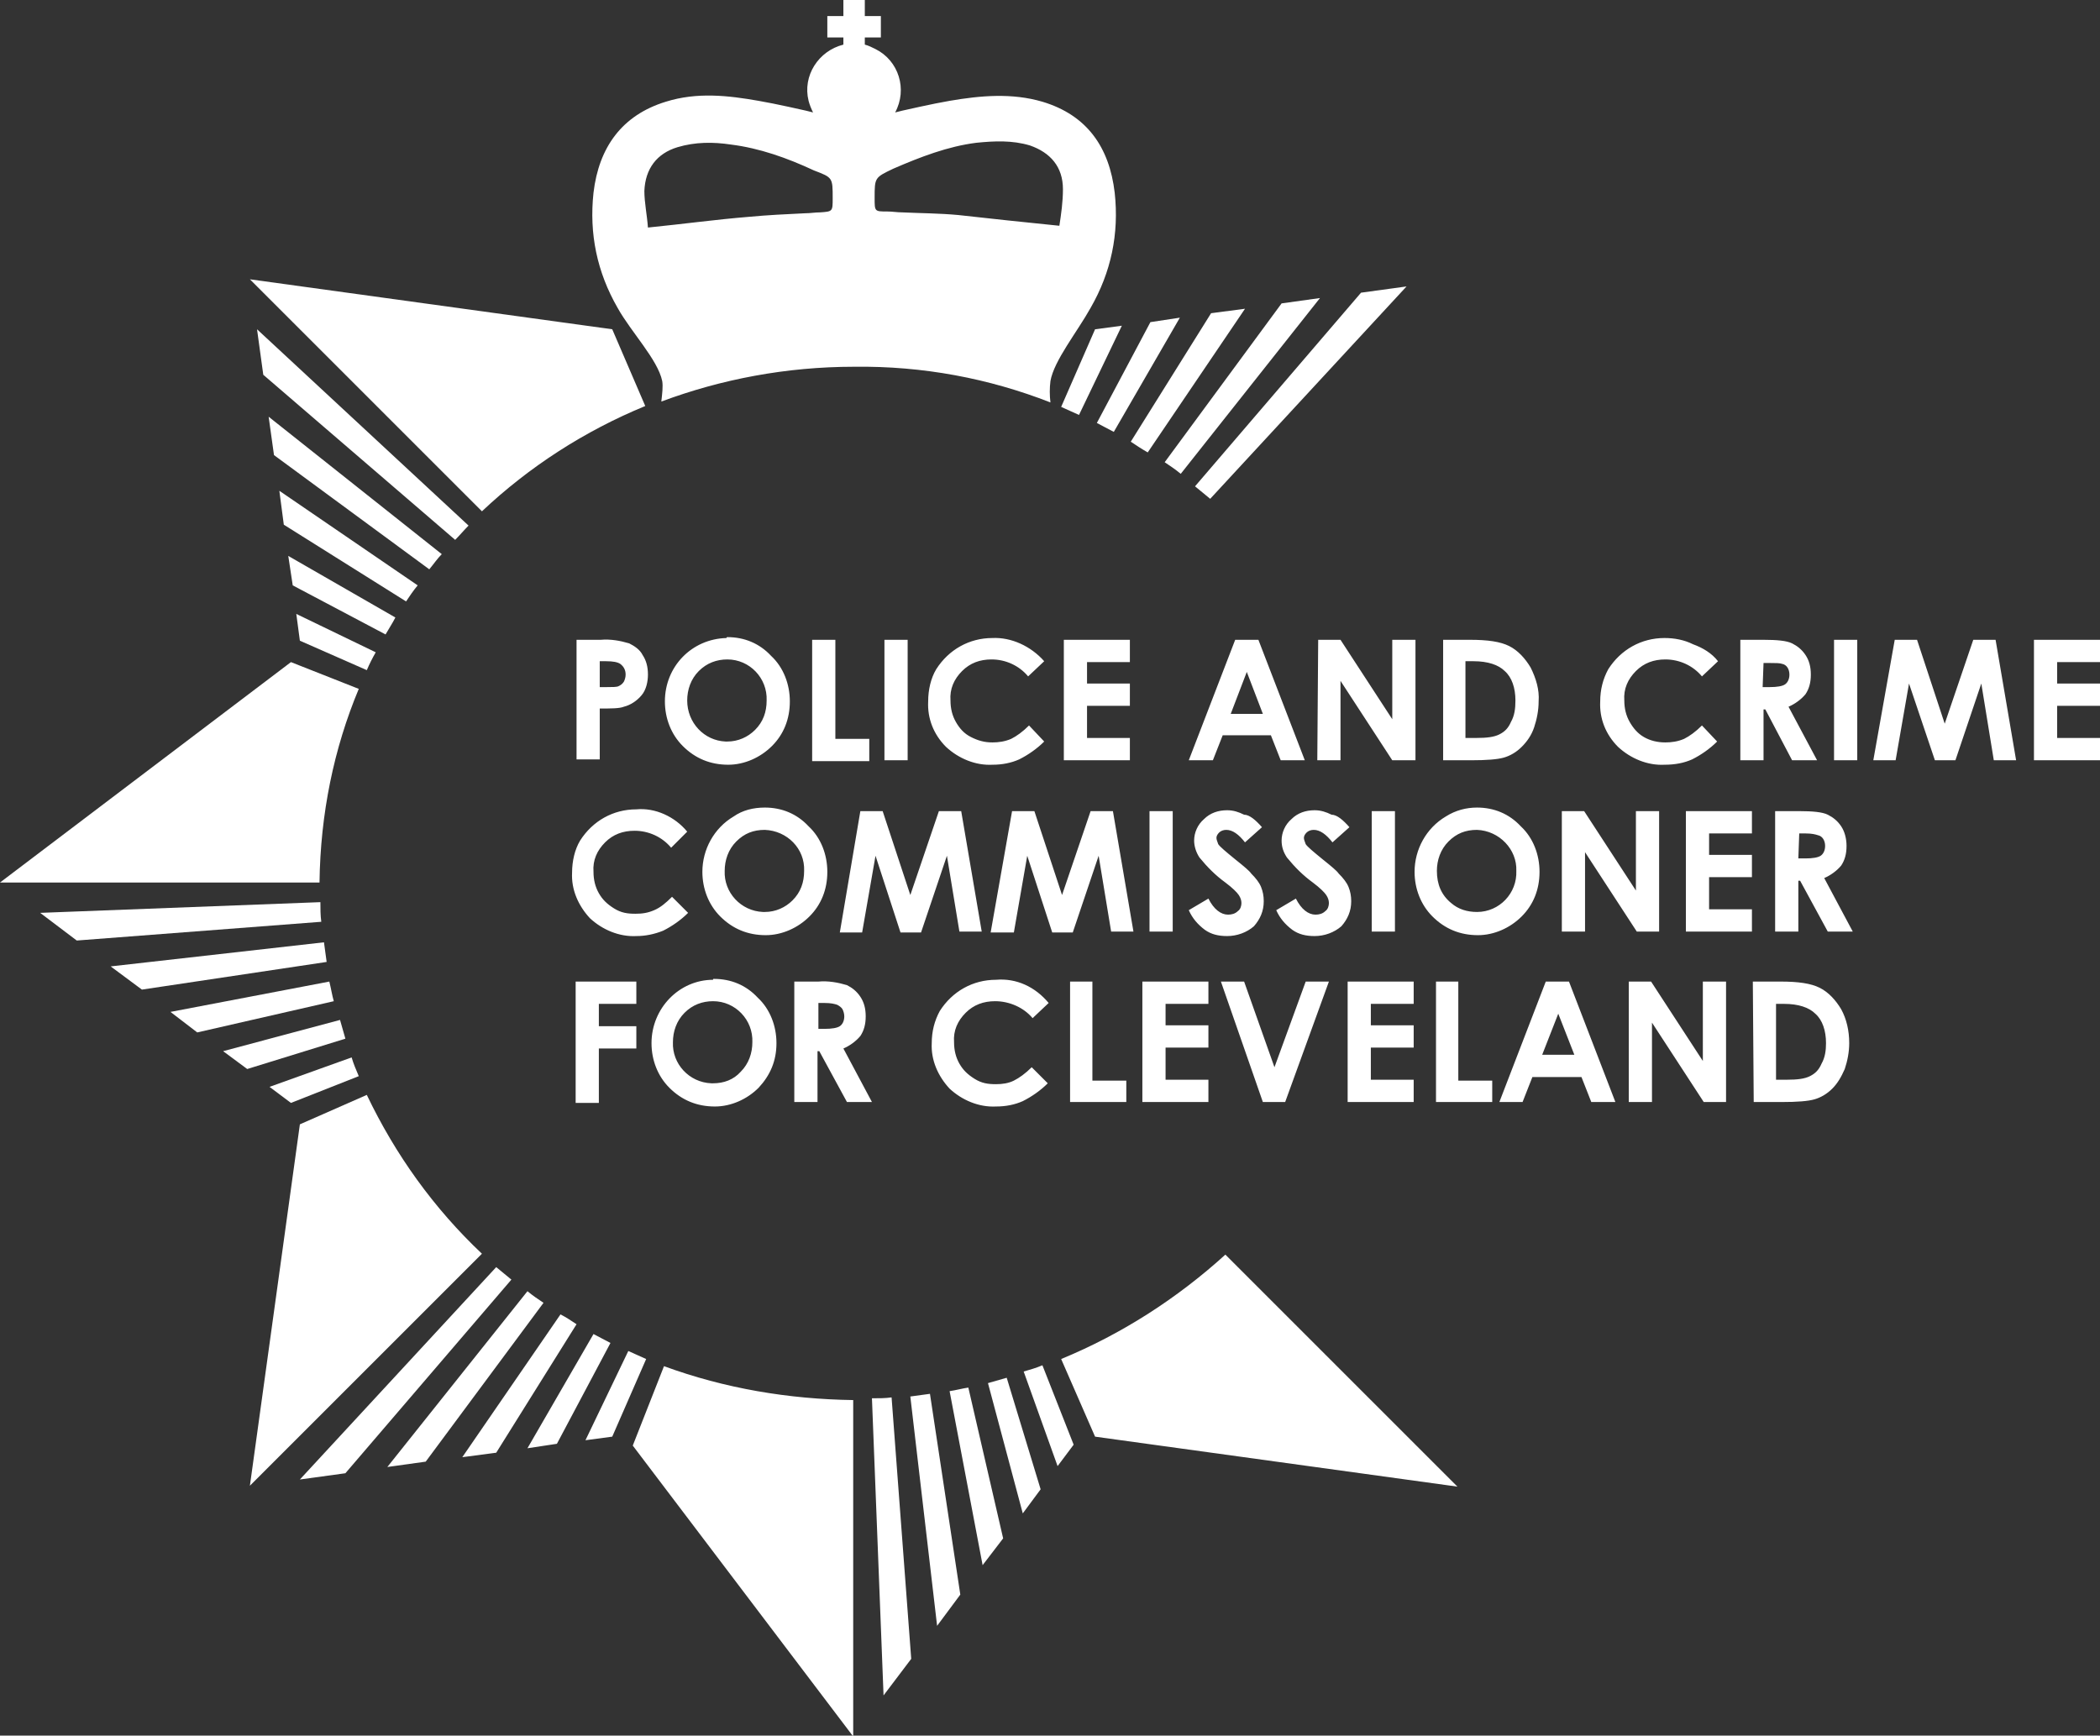 <?xml version="1.0" encoding="utf-8"?>
<!-- Generator: Adobe Illustrator 24.0.1, SVG Export Plug-In . SVG Version: 6.00 Build 0)  -->
<svg version="1.1" id="Layer_1" xmlns="http://www.w3.org/2000/svg" xmlns:xlink="http://www.w3.org/1999/xlink" x="0px" y="0px"
	 viewBox="0 0 235.3 194.5" style="enable-background:new 0 0 235.3 194.5;" xml:space="preserve">
<rect x="0" y="0" width="235.3" height="194.5" fill="#333333" stroke="none"/>
<style type="text/css">
	.st0{fill:#ffffff;}
</style>
<path id="crown" class="st0" d="M117.7,45.1c-0.1-0.8-0.1-1.6,0-2.4c0.4-2.3,3-5.5,4.5-8.2c2.3-4,3.2-8.3,2.7-12.9
	c-0.6-5.1-3.1-8.7-8.1-10.2c-3.4-1-6.9-0.7-10.4-0.1c-1.8,0.3-5.3,1.1-5.3,1.1l-0.8,0.2c1.4-2.6,0.4-5.8-2.2-7.1
	c-0.4-0.2-0.8-0.4-1.2-0.5V4.2h1.8V1.8h-1.8V0h-2.4v1.8h-1.8v2.4h1.8V5c-2.8,0.7-4.6,3.5-3.9,6.3c0.1,0.4,0.3,0.9,0.5,1.3l-0.8-0.2
	c0,0-3.5-0.8-5.3-1.1c-3.4-0.6-6.9-1-10.4,0.1c-4.9,1.5-7.5,5.1-8.1,10.2c-0.5,4.6,0.4,8.9,2.7,12.9c1.5,2.7,4.5,5.8,5,8.2
	c0.1,0.6,0,1.4-0.1,2.3c6.7-2.5,14-3.9,21.6-3.9C103.4,41,110.8,42.4,117.7,45.1z M100.1,18.9c3-1.3,6.1-2.5,9.3-2.9
	c2-0.2,4-0.3,6,0.3c2.3,0.8,3.7,2.4,3.7,4.9c0,1.4-0.2,2.8-0.4,4.1c-4-0.4-7.7-0.8-11.3-1.2c-2.1-0.2-4.2-0.2-6.3-0.3
	c-0.6,0-1.1-0.1-1.7-0.1C98,23.7,98,23.7,98,22.2C98,19.9,98,19.9,100.1,18.9z M93.3,22.2c0,1.5,0,1.5-1.4,1.6
	c-0.6,0-1.1,0.1-1.7,0.1c-2.1,0.1-4.2,0.2-6.3,0.4c-3.7,0.3-7.3,0.8-11.3,1.2c-0.1-1.4-0.4-2.8-0.4-4.1c0.1-2.5,1.4-4.2,3.7-4.9
	c2-0.6,4-0.6,6-0.3c3.2,0.4,6.3,1.5,9.3,2.9C93.3,19.9,93.3,19.9,93.3,22.2L93.3,22.2z"/>
<path id="crestt" class="st0" d="M40.2,77.2l-7.6-3L0,98.9h35.8v0C35.9,91.2,37.4,83.9,40.2,77.2z M31.3,55l0.5,3.8l13.7,8.6
	c0.4-0.6,0.8-1.2,1.3-1.8L31.3,55z M32.3,62.3l0.5,3.3l10.4,5.5c0.4-0.7,0.8-1.3,1.1-1.9L32.3,62.3z M33.2,68.8l0.4,3l7.5,3.3
	c0.3-0.7,0.6-1.3,1-2L33.2,68.8L33.2,68.8z M30.1,46.7l0.6,4.3l17.4,12.8c0.5-0.6,0.9-1.2,1.4-1.7L30.1,46.7z M28.8,36.9l0.7,5.1
	l21.5,18.5c0.5-0.5,1-1.1,1.5-1.6L28.8,36.9L28.8,36.9z M68.6,36.9L28,31.3l26,26c5.3-5,11.5-9,18.3-11.8L68.6,36.9z M139.5,34.6
	l-3.8,0.5l-9,14.4c0.6,0.4,1.2,0.8,1.9,1.2L139.5,34.6z M132.2,35.6l-3.3,0.5l-6,11.3l1.9,1L132.2,35.6z M125.7,36.5l-3,0.4
	l-3.8,8.7c0.7,0.3,1.3,0.6,2,0.9L125.7,36.5z M147.9,33.4l-4.3,0.6l-13.1,17.8c0.6,0.4,1.2,0.8,1.8,1.3L147.9,33.4L147.9,33.4z
	 M157.6,32.1l-5.1,0.7l-18.6,21.7c0.6,0.5,1.1,0.9,1.7,1.4L157.6,32.1z M118.9,152.3l3.8,8.7l40.6,5.6l-26-26
	C131.9,145.5,125.7,149.5,118.9,152.3z M110.1,175.4l2.3-3l-3.9-16.9c-0.7,0.1-1.4,0.3-2.1,0.4L110.1,175.4L110.1,175.4z
	 M114.6,169.6l2-2.7l-3.8-12.5c-0.7,0.2-1.4,0.4-2.1,0.6L114.6,169.6z M118.5,164.3l1.8-2.4l-3.5-8.9c-0.7,0.3-1.4,0.5-2.1,0.7
	L118.5,164.3z M105,182.2l2.6-3.5l-3.4-22.5c-0.7,0.1-1.4,0.2-2.2,0.3L105,182.2z M99,190l3.1-4.1l-2.2-29.3
	c-0.7,0.1-1.4,0.1-2.2,0.1L99,190z M74.4,153.1l-3.5,8.9l24.7,32.6v-37.7h0C88.4,156.8,81.2,155.6,74.4,153.1z M51.8,163.3l3.8-0.5
	l9-14.4c-0.6-0.4-1.2-0.8-1.8-1.1L51.8,163.3z M59.1,162.3l3.3-0.5l6-11.3l-1.9-1L59.1,162.3L59.1,162.3z M65.6,161.4l3-0.4l3.8-8.7
	c-0.7-0.3-1.3-0.6-2-0.9L65.6,161.4z M43.4,164.4l4.3-0.6L60.9,146c-0.6-0.4-1.2-0.8-1.8-1.3L43.4,164.4L43.4,164.4z M33.6,165.8
	l5.1-0.7l18.6-21.7c-0.6-0.5-1.1-0.9-1.7-1.4L33.6,165.8z M41.1,122.7l-7.5,3.3L28,166.5l26-26C48.6,135.4,44.3,129.4,41.1,122.7z
	 M19.1,113.4l3,2.3l15.3-3.5c-0.2-0.7-0.3-1.4-0.5-2.2L19.1,113.4z M25,117.8l2.7,2l11-3.4c-0.2-0.7-0.4-1.4-0.6-2.1L25,117.8z
	 M30.2,121.8l2.4,1.8l7.6-3c-0.3-0.7-0.6-1.4-0.8-2.1L30.2,121.8z M12.4,108.3l3.5,2.6l20.7-3.1c-0.1-0.7-0.2-1.5-0.3-2.2
	L12.4,108.3z M4.5,102.3l4.1,3.1l27.4-2.1c-0.1-0.7-0.1-1.5-0.1-2.2L4.5,102.3L4.5,102.3z"/>
<path id="text" class="st0" d="M64.6,71.7h2.7c1.1-0.1,2.2,0.1,3.2,0.4c0.6,0.3,1.2,0.7,1.5,1.3c0.4,0.6,0.6,1.3,0.6,2.2
	c0,0.8-0.2,1.7-0.7,2.3c-0.5,0.6-1.2,1.1-2,1.3c-0.5,0.2-1.4,0.2-2.7,0.2v5.7h-2.6L64.6,71.7z M67.2,77H68c0.6,0,1.1,0,1.3-0.1
	c0.2-0.1,0.4-0.2,0.6-0.5c0.1-0.2,0.2-0.5,0.2-0.8c0-0.5-0.2-0.9-0.6-1.2c-0.3-0.2-0.8-0.3-1.6-0.3h-0.7L67.2,77L67.2,77z
	 M81.5,71.4c1.9,0,3.6,0.7,4.9,2.1c1.4,1.3,2.1,3.2,2.1,5.1c0,2-0.7,3.7-2,5c-1.3,1.3-3.1,2.1-4.9,2.1c-2,0-3.7-0.7-5.1-2.1
	c-1.3-1.3-2-3.1-2-5c0-3.9,3-7,6.9-7.1C81.4,71.4,81.5,71.4,81.5,71.4z M81.5,73.9c-1.2,0-2.3,0.4-3.2,1.3c-0.9,0.9-1.3,2.1-1.3,3.3
	C77,81,78.9,83,81.3,83.1c0.1,0,0.1,0,0.2,0c1.2,0,2.3-0.5,3.1-1.3c0.9-0.9,1.3-2,1.3-3.3C86,76,84,73.9,81.5,73.9
	C81.5,73.9,81.5,73.9,81.5,73.9z M91,71.7h2.6v11.1h3.8v2.5H91V71.7z M99.1,71.7h2.6v13.5h-2.6V71.7z M117,74.1l-1.8,1.7
	c-1-1.2-2.5-1.9-4.1-1.9c-1.3,0-2.4,0.4-3.3,1.3c-0.9,0.9-1.4,2-1.3,3.3c0,0.9,0.2,1.7,0.6,2.4c0.4,0.7,0.9,1.3,1.7,1.7
	s1.5,0.6,2.4,0.6c0.7,0,1.4-0.1,2.1-0.4c0.6-0.3,1.3-0.8,2-1.5l1.7,1.8c-0.8,0.8-1.8,1.5-2.8,2c-0.9,0.4-1.9,0.6-3,0.6
	c-1.9,0.1-3.8-0.7-5.2-2c-1.4-1.4-2.1-3.2-2-5.1c0-1.3,0.3-2.6,0.9-3.6c1.4-2.2,3.7-3.5,6.3-3.5C113.3,71.4,115.5,72.4,117,74.1
	L117,74.1z M119.2,71.7h7.4v2.5h-4.8v2.4h4.8v2.5h-4.8v3.6h4.8v2.5h-7.4V71.7z M138.4,71.7h2.6l5.2,13.5h-2.7l-1.1-2.8H137l-1.1,2.8
	h-2.7L138.4,71.7z M139.7,75.3l-1.8,4.7h3.6L139.7,75.3L139.7,75.3z M147.7,71.7h2.5l5.8,8.9v-8.9h2.6v13.5H156l-5.8-8.9v8.9h-2.6
	L147.7,71.7z M161.6,71.7h3.1c2,0,3.4,0.2,4.4,0.7c1,0.5,1.8,1.4,2.4,2.4c0.6,1.2,1,2.5,0.9,3.8c0,1-0.2,2-0.5,2.9
	c-0.3,0.9-0.8,1.6-1.4,2.2s-1.3,1-2,1.2c-0.7,0.2-1.9,0.3-3.7,0.3h-3.1V71.7z M164.2,74.2v8.5h1.2c1.2,0,2-0.1,2.6-0.4
	s1-0.7,1.3-1.4c0.4-0.7,0.5-1.5,0.5-2.4c0-1.4-0.4-2.6-1.2-3.3c-0.7-0.7-1.9-1.1-3.5-1.1H164.2z M192.5,74.1l-1.8,1.7
	c-1-1.2-2.5-1.9-4.1-1.9c-1.3,0-2.4,0.4-3.3,1.3c-0.9,0.9-1.4,2-1.3,3.3c0,0.9,0.2,1.7,0.6,2.4c0.4,0.7,0.9,1.3,1.6,1.7
	c0.7,0.4,1.5,0.6,2.4,0.6c0.7,0,1.4-0.1,2.1-0.4c0.6-0.3,1.3-0.8,2-1.5l1.7,1.8c-0.8,0.8-1.8,1.5-2.8,2c-0.9,0.4-1.9,0.6-3.1,0.6
	c-1.9,0.1-3.8-0.7-5.2-2c-1.4-1.4-2.1-3.2-2-5.1c0-1.3,0.3-2.5,0.9-3.6c1.4-2.2,3.7-3.5,6.3-3.5c1.1,0,2.2,0.2,3.2,0.7
	C190.8,72.6,191.8,73.2,192.5,74.1L192.5,74.1z M194.9,71.7h2.7c1.5,0,2.6,0.1,3.2,0.4c0.6,0.3,1.1,0.7,1.5,1.3
	c0.4,0.6,0.6,1.3,0.6,2.2c0,0.9-0.2,1.6-0.6,2.2c-0.5,0.6-1.2,1.1-1.9,1.4l3.2,6h-2.8l-3-5.7h-0.2v5.7h-2.6V71.7z M197.5,77h0.8
	c0.8,0,1.4-0.1,1.7-0.3c0.3-0.2,0.5-0.6,0.5-1.1c0-0.6-0.3-1.1-0.8-1.2c-0.3-0.1-0.7-0.1-1.4-0.1h-0.7L197.5,77L197.5,77z
	 M205.5,71.7h2.6v13.5h-2.6L205.5,71.7L205.5,71.7z M212.3,71.7h2.5l3.1,9.4l3.2-9.4h2.5l2.3,13.5h-2.5l-1.4-8.6l-2.9,8.6h-2.3
	l-2.9-8.6l-1.5,8.6h-2.5L212.3,71.7z M227.9,71.7h7.4v2.5h-4.8v2.4h4.8v2.5h-4.8v3.6h4.8v2.5h-7.4V71.7z M77,93.2L75.2,95
	c-1-1.2-2.5-1.9-4.1-1.9c-1.3,0-2.4,0.4-3.3,1.3c-0.9,0.9-1.4,2-1.3,3.3c0,0.9,0.2,1.7,0.6,2.4s0.9,1.2,1.7,1.7s1.5,0.6,2.4,0.6
	c0.8,0,1.4-0.1,2.1-0.4s1.3-0.8,2-1.5l1.8,1.8c-0.8,0.8-1.8,1.5-2.8,2c-1,0.4-2,0.6-3,0.6c-1.9,0.1-3.8-0.7-5.2-2
	c-1.3-1.4-2.1-3.2-2-5.1c0-1.3,0.3-2.6,0.9-3.6c1.4-2.2,3.7-3.5,6.3-3.5C73.4,90.5,75.6,91.5,77,93.2L77,93.2z M85.7,90.5
	c1.9,0,3.6,0.7,4.9,2.1c1.4,1.3,2.1,3.2,2.1,5.1c0,2-0.7,3.7-2,5c-1.3,1.3-3.1,2.1-4.9,2.1c-2,0-3.7-0.7-5.1-2.1c-1.3-1.3-2-3.1-2-5
	c0-2.5,1.3-4.9,3.5-6.2C83.2,90.8,84.4,90.5,85.7,90.5z M85.7,93c-1.3,0-2.3,0.4-3.2,1.3c-0.9,0.9-1.3,2.1-1.3,3.3
	c-0.1,2.4,1.8,4.5,4.3,4.6c0.1,0,0.1,0,0.2,0c1.2,0,2.3-0.5,3.1-1.3c0.9-0.9,1.3-2,1.3-3.3C90.2,95.1,88.2,93.1,85.7,93
	C85.7,93.1,85.7,93.1,85.7,93z M96.4,90.9h2.5l3.1,9.4l3.2-9.4h2.5l2.3,13.5h-2.5l-1.4-8.5l-2.9,8.6h-2.3l-2.8-8.6l-1.5,8.6h-2.5
	L96.4,90.9z M113.4,90.9h2.5l3.1,9.4l3.2-9.4h2.5l2.3,13.5h-2.5l-1.4-8.5l-2.9,8.6h-2.3l-2.8-8.6l-1.5,8.6H111L113.4,90.9z
	 M128.8,90.9h2.6v13.5h-2.6V90.9z M141.4,92.7l-1.9,1.7c-0.7-0.9-1.4-1.4-2.1-1.4c-0.3,0-0.6,0.1-0.8,0.3c-0.2,0.2-0.3,0.4-0.3,0.6
	c0,0.2,0.1,0.4,0.2,0.7c0.2,0.3,0.8,0.8,1.9,1.7c1,0.8,1.6,1.3,1.8,1.6c0.5,0.5,0.9,1,1.1,1.5c0.2,0.5,0.3,1,0.3,1.6
	c0,1.1-0.4,2-1.1,2.8c-0.8,0.7-1.9,1.1-3,1.1c-1,0-1.8-0.2-2.5-0.7c-0.8-0.6-1.4-1.3-1.8-2.2l2.2-1.3c0.6,1.2,1.4,1.8,2.2,1.8
	c0.4,0,0.8-0.1,1.1-0.4c0.3-0.2,0.4-0.6,0.4-0.9c0-0.3-0.1-0.6-0.3-0.9c-0.2-0.3-0.7-0.8-1.5-1.4c-1.1-0.8-2-1.7-2.9-2.8
	c-0.4-0.6-0.6-1.3-0.6-1.9c0-0.9,0.4-1.8,1.1-2.4c0.7-0.7,1.6-1,2.6-1c0.7,0,1.3,0.2,1.9,0.5C140,91.3,140.7,91.9,141.4,92.7
	L141.4,92.7z M151.2,92.7l-1.9,1.7c-0.7-0.9-1.4-1.4-2.1-1.4c-0.3,0-0.6,0.1-0.8,0.3c-0.2,0.2-0.3,0.4-0.3,0.6
	c0,0.2,0.1,0.4,0.2,0.7c0.2,0.3,0.8,0.8,1.9,1.7c1,0.8,1.6,1.3,1.8,1.6c0.5,0.5,0.9,1,1.1,1.5c0.2,0.5,0.3,1,0.3,1.6
	c0,1.1-0.4,2-1.1,2.8c-0.8,0.7-1.9,1.1-3,1.1c-1,0-1.8-0.2-2.5-0.7c-0.8-0.6-1.4-1.3-1.8-2.2l2.2-1.3c0.6,1.2,1.4,1.8,2.2,1.8
	c0.4,0,0.8-0.1,1.1-0.4c0.3-0.2,0.4-0.6,0.4-0.9c0-0.3-0.1-0.6-0.3-0.9c-0.2-0.3-0.7-0.8-1.5-1.4c-1.1-0.8-2-1.7-2.9-2.8
	c-0.4-0.6-0.6-1.2-0.6-1.9c0-0.9,0.4-1.8,1.1-2.4c0.7-0.7,1.6-1,2.6-1c0.7,0,1.3,0.2,1.9,0.5C149.8,91.3,150.5,91.9,151.2,92.7z
	 M153.7,90.9h2.6v13.5h-2.6V90.9z M165.5,90.5c1.9,0,3.6,0.7,4.9,2.1c1.4,1.3,2.1,3.2,2.1,5.1c0,2-0.7,3.7-2,5
	c-1.3,1.3-3.1,2.1-4.9,2.1c-2,0-3.7-0.7-5.1-2.1c-1.3-1.3-2-3.1-2-5c0-2.5,1.3-4.9,3.5-6.2C163.1,90.8,164.3,90.5,165.5,90.5
	L165.5,90.5z M165.5,93c-1.3,0-2.3,0.4-3.2,1.3c-0.9,0.9-1.3,2.1-1.3,3.3c0,1.5,0.5,2.7,1.6,3.6c0.8,0.7,1.8,1,2.9,1
	c2.5,0,4.5-2.1,4.4-4.6c0,0,0,0,0,0C170,95.2,168,93.1,165.5,93C165.5,93.1,165.5,93.1,165.5,93z M175,90.9h2.5l5.8,8.9v-8.9h2.6
	v13.5h-2.5l-5.8-8.9v8.9H175L175,90.9L175,90.9z M188.9,90.9h7.4v2.5h-4.8v2.4h4.8v2.5h-4.8v3.6h4.8v2.5h-7.4V90.9z M198.9,90.9h2.7
	c1.5,0,2.6,0.1,3.2,0.4c0.6,0.3,1.1,0.7,1.5,1.3c0.4,0.6,0.6,1.4,0.6,2.2c0,0.9-0.2,1.6-0.6,2.2c-0.5,0.6-1.2,1.1-1.9,1.4l3.2,6
	h-2.8l-3.1-5.7h-0.2v5.7h-2.6V90.9z M201.5,96.2h0.8c0.8,0,1.4-0.1,1.7-0.3c0.3-0.2,0.5-0.6,0.5-1.1c0-0.6-0.3-1.1-0.8-1.2
	c-0.3-0.1-0.7-0.2-1.4-0.2h-0.7L201.5,96.2L201.5,96.2z M64.6,110h6.7v2.5h-4.2v2.5h4.2v2.5h-4.2v6.1h-2.6V110z M80,109.7
	c1.9,0,3.6,0.7,4.9,2.1c1.4,1.3,2.1,3.2,2.1,5.1c0,2-0.7,3.6-2,5c-1.3,1.3-3.1,2.1-4.9,2.1c-2,0-3.7-0.7-5.1-2.1c-1.3-1.3-2-3.1-2-5
	c0-3.9,3.1-7.1,6.9-7.1C79.9,109.7,79.9,109.7,80,109.7L80,109.7z M79.9,112.2c-1.2,0-2.3,0.4-3.2,1.3c-0.9,0.9-1.3,2.1-1.3,3.3
	c-0.1,2.4,1.8,4.5,4.3,4.6c0.1,0,0.1,0,0.2,0c1.2,0,2.3-0.4,3.1-1.3c0.9-0.9,1.3-2.1,1.3-3.3C84.4,114.3,82.4,112.2,79.9,112.2
	C79.9,112.2,79.9,112.2,79.9,112.2L79.9,112.2z M89,110h2.7c1.1-0.1,2.2,0.1,3.2,0.4c0.6,0.3,1.1,0.7,1.5,1.3
	c0.4,0.6,0.6,1.3,0.6,2.2c0,0.9-0.2,1.6-0.6,2.2c-0.5,0.6-1.2,1.1-1.9,1.4l3.2,6h-2.8l-3.1-5.7h-0.2v5.7H89L89,110z M91.6,115.3h0.8
	c0.8,0,1.4-0.1,1.7-0.3c0.3-0.2,0.5-0.6,0.5-1.1c0-0.3-0.1-0.6-0.2-0.8c-0.1-0.2-0.4-0.4-0.6-0.5c-0.3-0.1-0.7-0.2-1.4-0.2h-0.7
	V115.3z M117.5,112.4l-1.8,1.7c-1-1.2-2.6-1.9-4.2-1.9c-1.3,0-2.4,0.4-3.3,1.3c-0.9,0.9-1.4,2-1.3,3.3c0,0.9,0.2,1.7,0.6,2.4
	s0.9,1.2,1.7,1.7s1.5,0.6,2.4,0.6c0.7,0,1.4-0.1,2-0.4s1.3-0.8,2-1.5l1.8,1.8c-0.8,0.8-1.8,1.5-2.8,2c-0.9,0.4-1.9,0.6-3,0.6
	c-1.9,0.1-3.8-0.7-5.2-2c-1.3-1.4-2.1-3.2-2-5.1c0-1.3,0.3-2.5,0.9-3.6c1.4-2.2,3.7-3.5,6.3-3.5C113.9,109.6,116,110.6,117.5,112.4
	L117.5,112.4z M119.8,110h2.6v11.1h3.8v2.4h-6.3V110z M128,110h7.4v2.5h-4.8v2.4h4.8v2.5h-4.8v3.6h4.8v2.5H128V110z M136.8,110h2.6
	l3.4,9.6l3.5-9.6h2.6l-4.9,13.5h-2.5L136.8,110z M151,110h7.4v2.5h-4.8v2.4h4.8v2.5h-4.8v3.6h4.8v2.5H151L151,110L151,110z
	 M160.8,110h2.6v11.1h3.8v2.4h-6.3V110z M173.2,110h2.6l5.2,13.5h-2.7l-1.1-2.8h-5.5l-1.1,2.8H168L173.2,110L173.2,110z
	 M174.6,113.6l-1.8,4.6h3.6L174.6,113.6z M182.5,110h2.5l5.8,8.9V110h2.6v13.5h-2.5l-5.8-8.9v8.9h-2.6L182.5,110L182.5,110z
	 M196.4,110h3.1c2,0,3.4,0.2,4.4,0.7c1,0.5,1.8,1.4,2.4,2.4c0.6,1.1,0.9,2.4,0.9,3.8c0,1-0.2,2-0.5,2.9c-0.4,0.9-0.8,1.6-1.4,2.2
	c-0.6,0.6-1.3,1-2,1.2c-0.7,0.2-1.9,0.3-3.7,0.3h-3.1L196.4,110z M199,112.5v8.5h1.2c1.2,0,2-0.1,2.6-0.4s1-0.7,1.3-1.4
	c0.4-0.7,0.5-1.5,0.5-2.3c0-1.4-0.4-2.6-1.2-3.3c-0.7-0.7-1.9-1.1-3.5-1.1H199z"/>
</svg>
